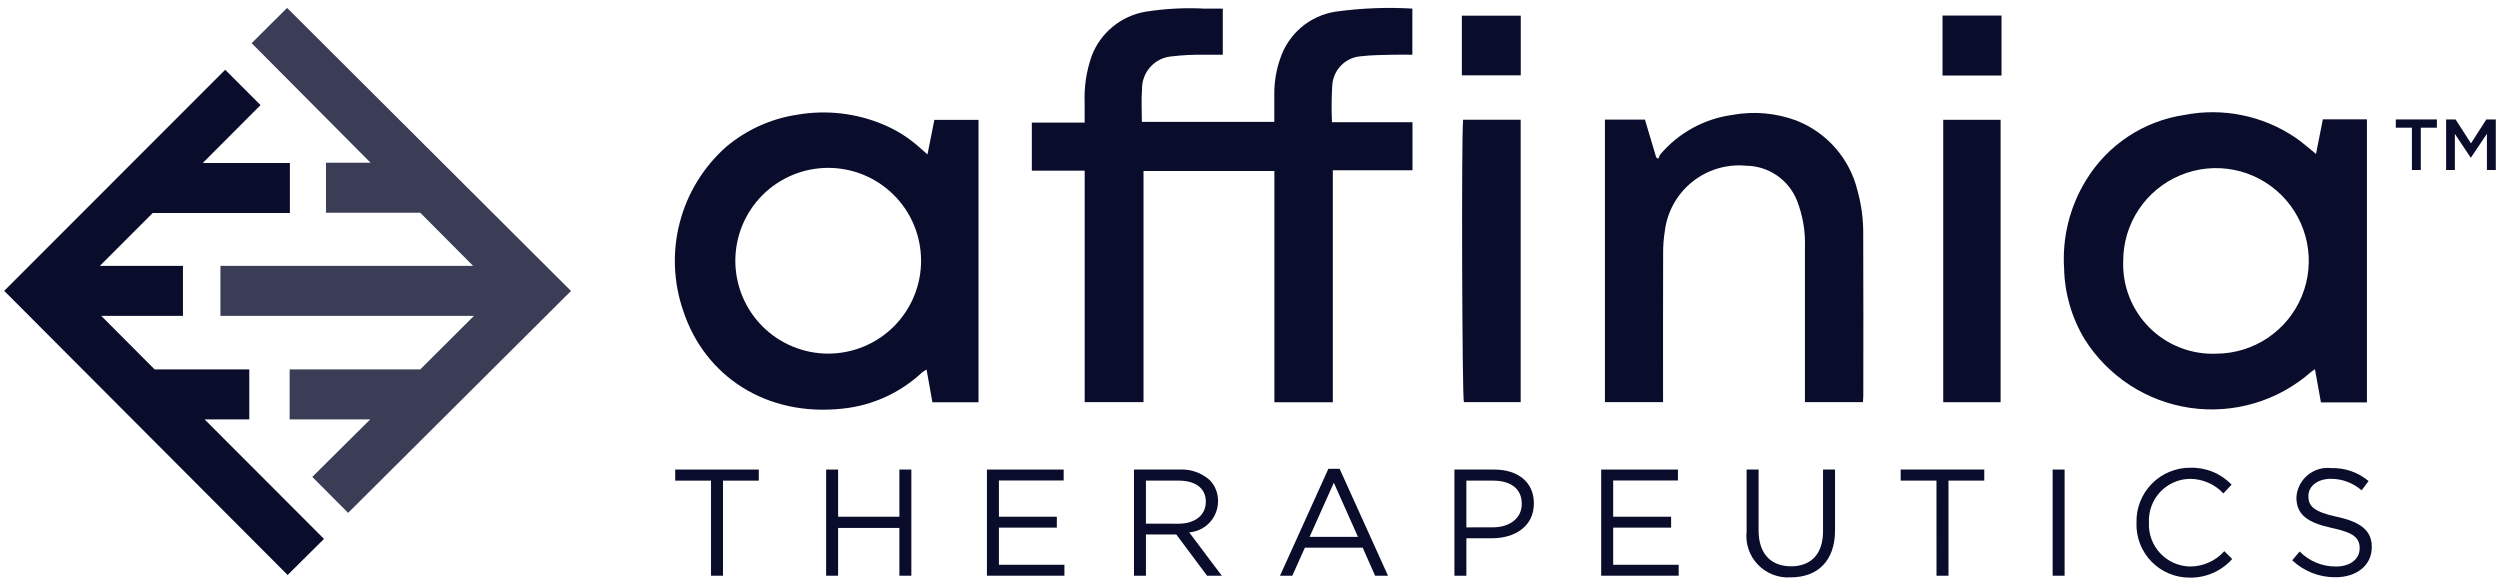 <?xml version="1.0" encoding="UTF-8"?> <svg xmlns="http://www.w3.org/2000/svg" width="158" height="37" viewBox="0 0 158 37" fill="none"><g clip-path="url(#clip0_2111_77909)"><path d="M18.144 0.5L15.904 2.728L23.419 10.284H20.603V13.444H26.56L29.902 16.804H13.931V19.963H29.954L26.56 23.347H18.305V26.506H23.399L19.737 30.14L22.001 32.413L36.087 18.389L18.144 0.5Z" fill="#3A3D55"></path><path d="M12.931 26.505H15.754V23.346H9.772L6.397 19.962H11.563V16.802H6.311L9.653 13.46H18.321V10.301H12.814L16.466 6.642L14.232 4.408L0.266 18.382L18.178 36.339L20.476 34.059L12.931 26.505Z" fill="#090C2A"></path><path d="M44.936 30.376H42.674V29.676H47.955V30.376H45.693V36.385H44.936V30.376Z" fill="#090C2A"></path><path d="M52.212 29.676H52.968V32.657H56.841V29.676H57.597V36.385H56.841V33.366H52.968V36.385H52.212V29.676Z" fill="#090C2A"></path><path d="M62.374 29.676H67.224V30.366H63.131V32.656H66.792V33.346H63.131V35.694H67.271V36.384H62.374V29.676Z" fill="#090C2A"></path><path d="M74.485 33.098C75.491 33.098 76.208 32.58 76.208 31.717V31.698C76.208 30.877 75.575 30.375 74.492 30.375H72.422V33.097L74.485 33.098ZM71.667 29.676H74.552C75.252 29.638 75.938 29.879 76.46 30.346C76.629 30.522 76.762 30.729 76.851 30.956C76.939 31.183 76.983 31.425 76.978 31.669V31.688C76.977 32.184 76.789 32.661 76.451 33.023C76.113 33.386 75.65 33.608 75.156 33.643L77.217 36.385H76.287L74.341 33.778H72.424V36.385H71.667V29.676Z" fill="#090C2A"></path><path d="M85.823 33.931L84.299 30.509L82.766 33.931H85.823ZM83.954 29.627H84.664L87.721 36.385H86.906L86.12 34.611H82.469L81.673 36.385H80.897L83.954 29.627Z" fill="#090C2A"></path><path d="M94.335 33.328C95.447 33.328 96.175 32.733 96.175 31.851V31.832C96.175 30.874 95.457 30.376 94.37 30.376H92.674V33.33L94.335 33.328ZM91.919 29.676H94.43C95.945 29.676 96.941 30.481 96.941 31.804V31.823C96.941 33.271 95.734 34.017 94.305 34.017H92.675V36.386H91.919V29.676Z" fill="#090C2A"></path><path d="M101.195 29.676H106.045V30.366H101.953V32.657H105.614V33.346H101.953V35.694H106.093V36.384H101.195V29.676Z" fill="#090C2A"></path><path d="M110.386 33.577V29.675H111.143V33.528C111.143 34.976 111.91 35.791 113.195 35.791C114.43 35.791 115.216 35.043 115.216 33.575V29.674H115.974V33.517C115.974 35.472 114.853 36.488 113.176 36.488C112.792 36.514 112.407 36.456 112.048 36.317C111.689 36.178 111.365 35.962 111.098 35.684C110.832 35.406 110.63 35.073 110.507 34.709C110.384 34.344 110.343 33.957 110.386 33.574" fill="#090C2A"></path><path d="M122.385 30.376H120.123V29.676H125.406V30.376H123.144V36.385H122.387L122.385 30.376Z" fill="#090C2A"></path><path d="M129.727 29.676H130.483V36.385H129.727V29.676Z" fill="#090C2A"></path><path d="M135.027 33.049V33.03C135.015 32.578 135.094 32.127 135.259 31.706C135.424 31.285 135.673 30.901 135.989 30.577C136.306 30.254 136.684 29.997 137.101 29.822C137.519 29.648 137.967 29.559 138.42 29.561C138.906 29.546 139.39 29.634 139.841 29.817C140.292 30.001 140.699 30.277 141.037 30.627L140.519 31.183C140.248 30.895 139.922 30.664 139.559 30.506C139.196 30.348 138.806 30.265 138.41 30.263C138.057 30.267 137.709 30.342 137.385 30.484C137.062 30.626 136.77 30.831 136.528 31.087C136.286 31.344 136.098 31.647 135.975 31.978C135.852 32.309 135.797 32.661 135.813 33.014V33.032C135.796 33.386 135.851 33.74 135.973 34.072C136.096 34.404 136.284 34.708 136.526 34.967C136.768 35.225 137.06 35.432 137.383 35.576C137.707 35.719 138.056 35.797 138.41 35.803C138.819 35.803 139.223 35.716 139.596 35.549C139.97 35.383 140.303 35.139 140.576 34.834L141.074 35.327C140.739 35.706 140.325 36.008 139.862 36.211C139.398 36.414 138.896 36.515 138.39 36.505C137.941 36.508 137.495 36.42 137.081 36.246C136.666 36.073 136.29 35.818 135.976 35.496C135.662 35.175 135.416 34.793 135.253 34.374C135.09 33.955 135.013 33.508 135.026 33.059" fill="#090C2A"></path><path d="M144.868 35.411L145.338 34.855C145.638 35.159 145.996 35.399 146.39 35.562C146.785 35.725 147.208 35.807 147.635 35.804C148.538 35.804 149.13 35.325 149.13 34.663V34.644C149.13 34.021 148.795 33.667 147.386 33.37C145.842 33.034 145.133 32.536 145.133 31.433V31.415C145.152 31.147 145.224 30.887 145.346 30.648C145.469 30.41 145.638 30.198 145.844 30.027C146.05 29.856 146.289 29.729 146.546 29.652C146.802 29.576 147.072 29.553 147.338 29.584C148.198 29.558 149.037 29.851 149.695 30.404L149.254 30.989C148.718 30.521 148.031 30.262 147.318 30.261C146.446 30.261 145.891 30.739 145.891 31.343V31.362C145.891 31.995 146.235 32.347 147.711 32.666C149.207 32.994 149.897 33.537 149.897 34.564V34.583C149.897 35.732 148.938 36.481 147.606 36.481C146.589 36.492 145.608 36.108 144.868 35.411Z" fill="#090C2A"></path><path d="M68.549 10.786H65.212V7.75H68.549C68.549 7.308 68.549 6.923 68.549 6.539C68.505 5.518 68.657 4.498 68.996 3.533C69.272 2.81 69.733 2.171 70.332 1.681C70.931 1.191 71.648 0.865 72.412 0.738C73.647 0.543 74.899 0.479 76.148 0.546C76.516 0.539 76.886 0.546 77.28 0.546V3.461C76.842 3.461 76.424 3.451 76.008 3.461C75.361 3.451 74.713 3.484 74.07 3.561C73.551 3.599 73.066 3.834 72.714 4.218C72.362 4.602 72.169 5.105 72.176 5.626C72.122 6.301 72.166 6.984 72.166 7.701H80.536C80.536 7.073 80.536 6.462 80.536 5.851C80.541 5.121 80.667 4.396 80.909 3.707C81.16 2.939 81.619 2.256 82.234 1.732C82.85 1.208 83.598 0.864 84.396 0.739C86.007 0.514 87.637 0.448 89.261 0.543C89.261 0.543 89.261 2.463 89.261 3.459C88.84 3.459 88.44 3.449 88.039 3.459C87.376 3.479 86.708 3.474 86.052 3.552C85.565 3.578 85.106 3.784 84.763 4.13C84.42 4.476 84.219 4.937 84.197 5.423C84.151 6.19 84.146 6.958 84.181 7.725H89.269V10.761H84.234V25.423H80.541C80.541 20.552 80.541 15.696 80.541 10.809H72.27V25.415H68.552C68.546 23.824 68.552 22.215 68.552 20.598C68.552 18.96 68.552 17.322 68.552 15.684V10.786" fill="#090C2A"></path><path d="M52.323 10.609C51.552 10.612 50.789 10.766 50.078 11.063C49.367 11.361 48.721 11.795 48.178 12.342C47.635 12.889 47.205 13.538 46.912 14.251C46.62 14.964 46.471 15.728 46.473 16.498C46.476 17.269 46.63 18.032 46.927 18.743C47.225 19.454 47.659 20.1 48.206 20.643C48.753 21.186 49.402 21.617 50.115 21.909C50.828 22.202 51.592 22.351 52.362 22.348C53.919 22.343 55.41 21.72 56.507 20.615C57.604 19.511 58.218 18.016 58.212 16.459C58.207 14.902 57.584 13.411 56.479 12.314C55.375 11.217 53.88 10.604 52.323 10.609ZM58.617 9.761L59.052 7.574H61.842C61.842 13.534 61.842 19.484 61.842 25.425H58.928L58.559 23.354C58.46 23.407 58.366 23.468 58.276 23.537C56.901 24.824 55.144 25.626 53.271 25.823C48.438 26.359 44.545 23.78 43.185 19.657C42.558 17.855 42.48 15.907 42.961 14.061C43.442 12.214 44.46 10.552 45.887 9.285C47.17 8.203 48.728 7.498 50.388 7.248C52.22 6.933 54.104 7.148 55.818 7.867C56.642 8.211 57.404 8.69 58.073 9.282L58.617 9.761Z" fill="#090C2A"></path><path d="M140.076 22.352C141.235 22.347 142.366 21.999 143.327 21.351C144.289 20.704 145.036 19.786 145.476 18.714C145.916 17.642 146.028 16.463 145.799 15.327C145.569 14.191 145.008 13.148 144.187 12.331C143.365 11.514 142.32 10.958 141.183 10.734C140.045 10.511 138.867 10.629 137.797 11.075C136.728 11.52 135.814 12.273 135.171 13.237C134.528 14.201 134.186 15.335 134.187 16.494C134.158 17.273 134.291 18.051 134.577 18.776C134.864 19.502 135.297 20.161 135.85 20.711C136.403 21.261 137.064 21.691 137.791 21.974C138.518 22.256 139.296 22.385 140.076 22.352ZM149.595 25.431H146.683L146.305 23.336C146.215 23.392 146.128 23.453 146.045 23.519C145.012 24.425 143.796 25.096 142.479 25.485C141.162 25.875 139.776 25.975 138.417 25.777C137.058 25.579 135.758 25.089 134.607 24.34C133.456 23.591 132.481 22.601 131.749 21.439C130.934 20.087 130.486 18.546 130.451 16.967C130.326 15.013 130.808 13.068 131.832 11.399C132.503 10.292 133.409 9.348 134.488 8.633C135.566 7.918 136.789 7.45 138.069 7.262C140.486 6.794 142.99 7.302 145.035 8.674C145.488 8.977 145.895 9.35 146.372 9.728C146.517 8.999 146.654 8.308 146.805 7.54H149.591V25.429" fill="#090C2A"></path><path d="M101.433 7.56H103.961C104.194 8.343 104.432 9.14 104.67 9.94L104.799 10.039C104.834 9.936 104.882 9.838 104.942 9.747C106.099 8.387 107.717 7.503 109.487 7.262C110.834 7.015 112.223 7.136 113.507 7.61C114.464 7.981 115.318 8.577 115.994 9.349C116.671 10.12 117.15 11.044 117.392 12.041C117.644 12.948 117.767 13.886 117.756 14.826C117.771 18.215 117.763 21.605 117.761 24.994C117.761 25.122 117.747 25.249 117.738 25.415H114.072V24.862C114.072 21.781 114.076 18.7 114.072 15.618C114.106 14.612 113.935 13.609 113.568 12.671C113.309 12.026 112.864 11.472 112.29 11.081C111.715 10.689 111.038 10.478 110.342 10.473C109.114 10.36 107.889 10.731 106.931 11.509C105.972 12.286 105.356 13.407 105.213 14.633C105.139 15.096 105.105 15.565 105.11 16.034C105.1 18.97 105.105 21.905 105.105 24.84V25.415H101.432V7.56" fill="#090C2A"></path><path d="M92.471 7.567H96.107V25.413H92.517C92.408 25.085 92.353 8.721 92.469 7.567" fill="#090C2A"></path><path d="M126.438 25.42H122.812C122.812 19.463 122.812 13.535 122.812 7.572H126.438V25.42Z" fill="#090C2A"></path><path d="M96.112 4.763H92.39C92.39 3.497 92.39 2.261 92.39 0.989H96.112V4.763Z" fill="#090C2A"></path><path d="M126.496 4.773H122.768V0.983H126.496V4.773Z" fill="#090C2A"></path><path d="M152.433 8.07H151.415V7.549H154.011V8.07H152.994V10.744H152.433L152.433 8.07Z" fill="#090C2A"></path><path d="M154.595 7.549H155.192L156.165 9.06L157.136 7.549H157.734V10.744H157.173V8.453L156.165 9.959H156.146L155.147 8.462V10.744H154.595V7.549Z" fill="#090C2A"></path></g><defs><clipPath id="clip0_2111_77909"><rect width="157.468" height="36" fill="white" transform="translate(0.266 0.5)"></rect></clipPath></defs></svg> 